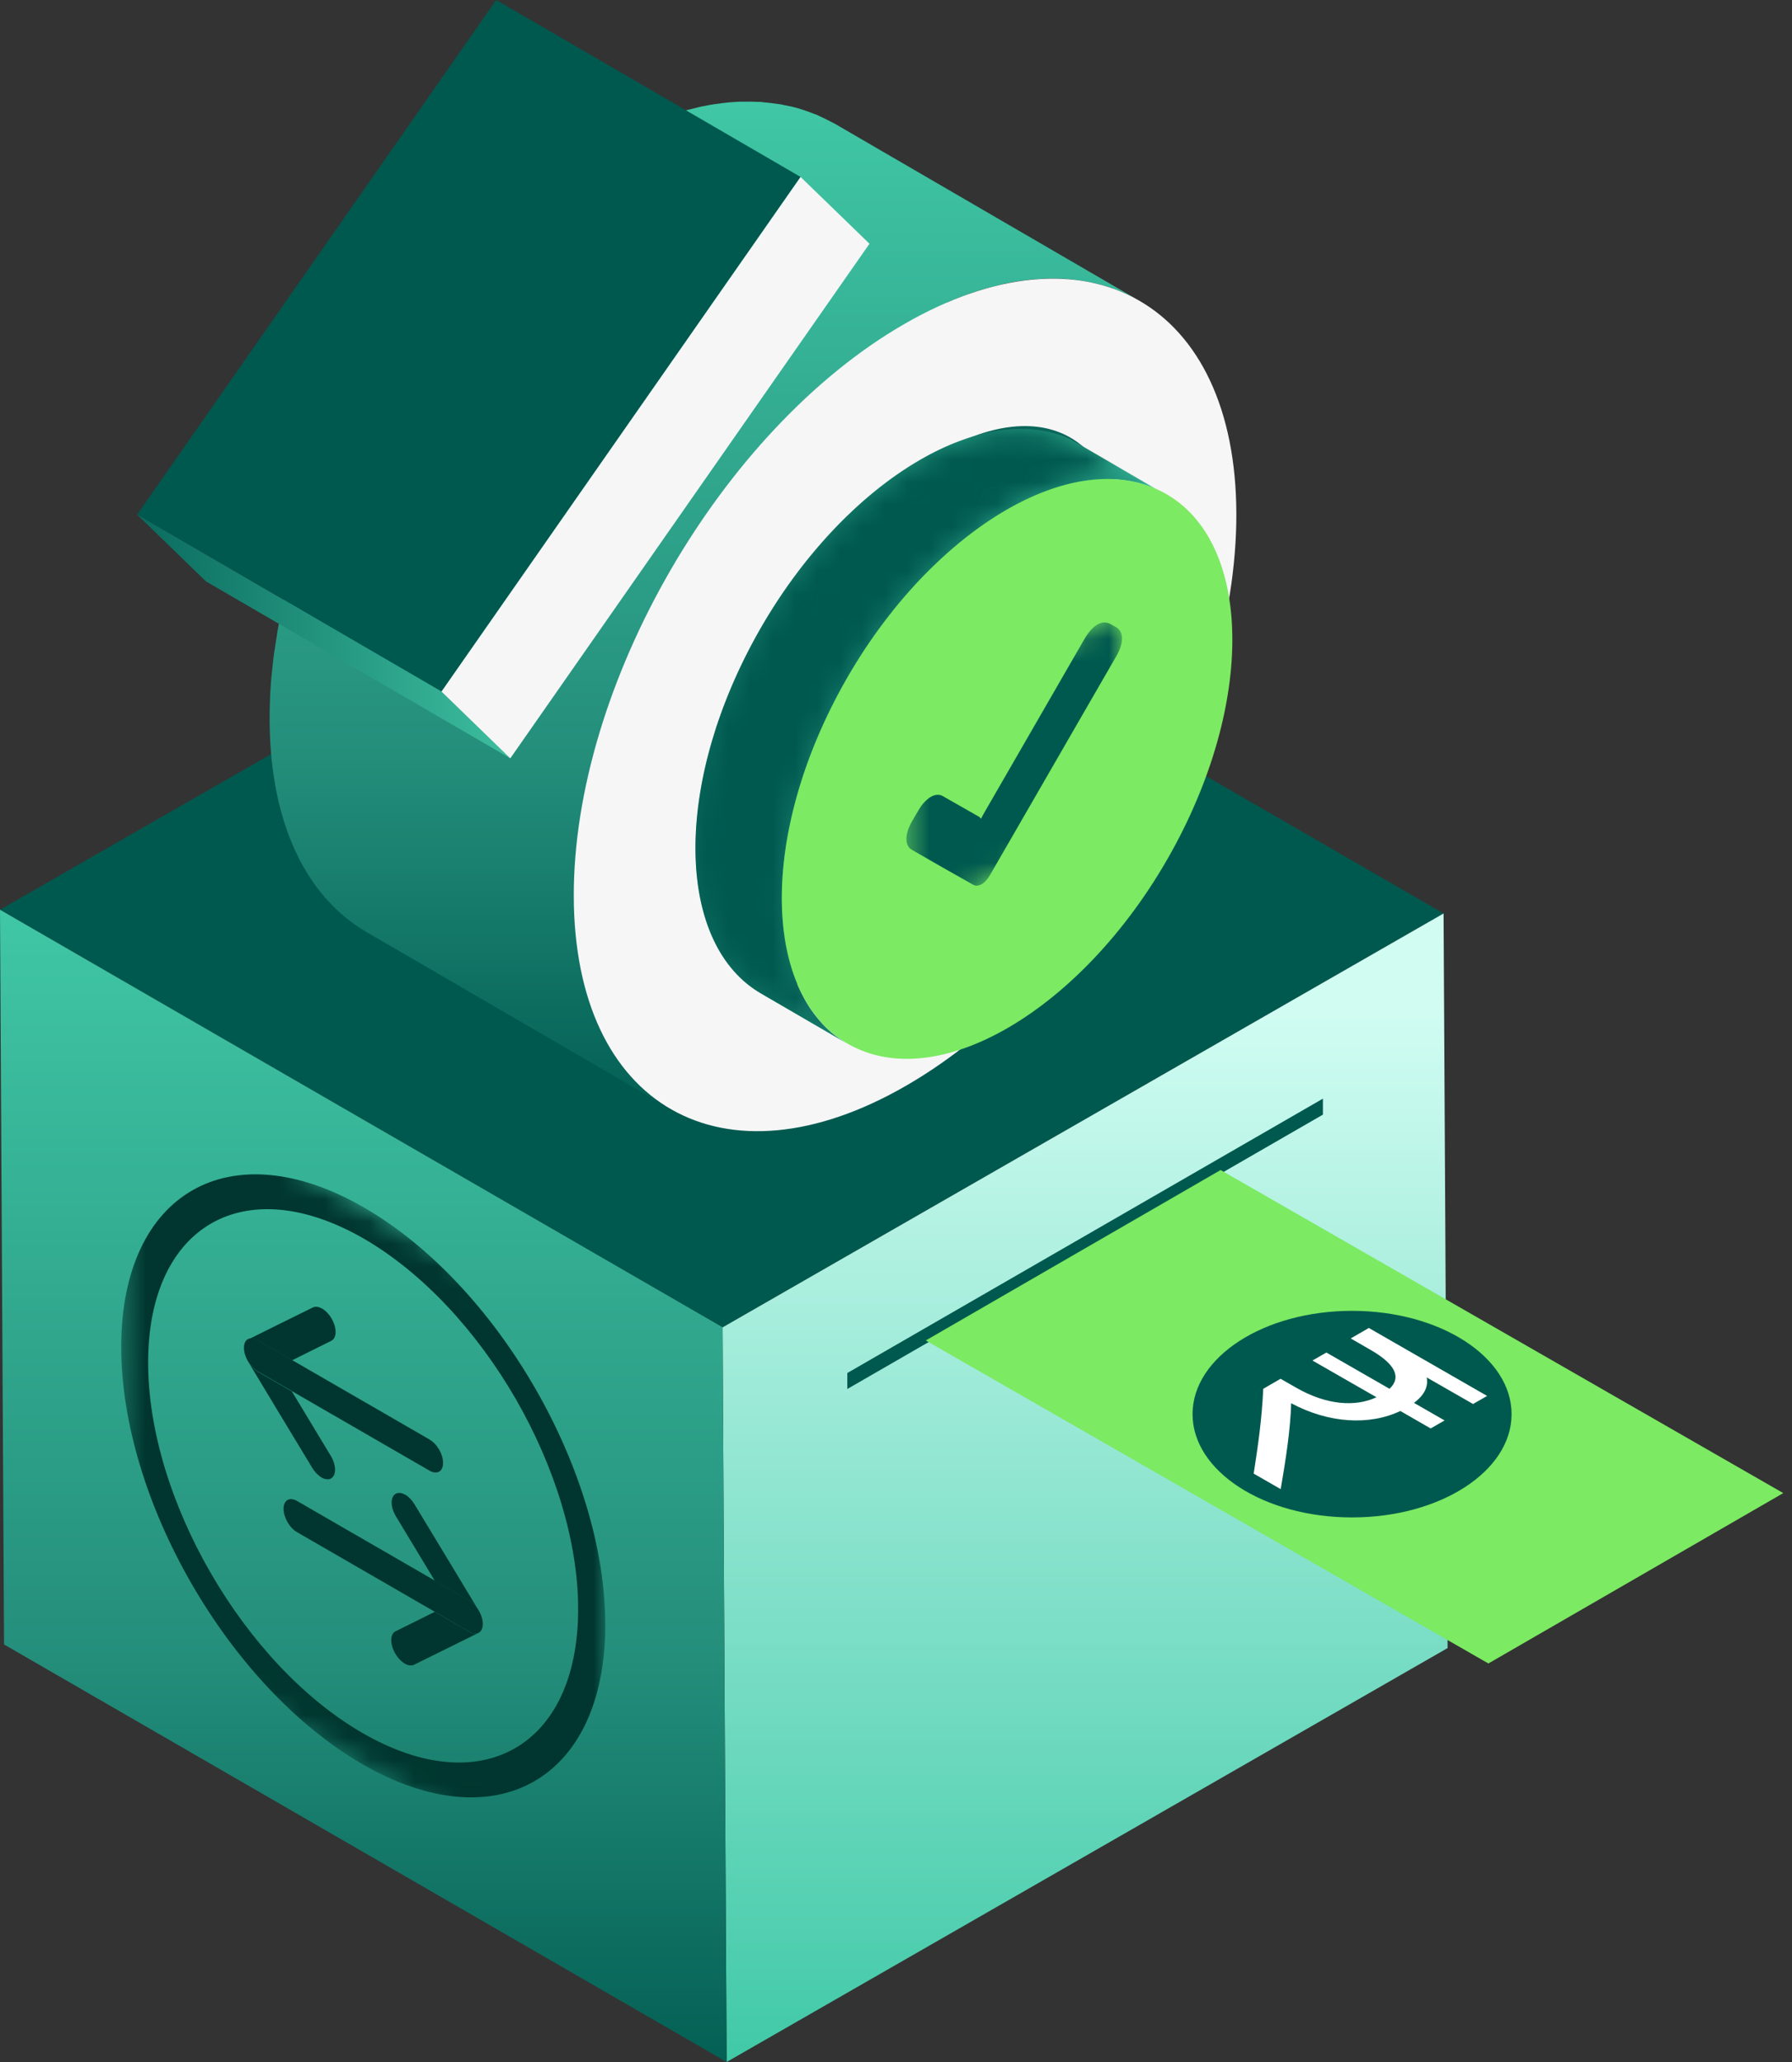 <svg width="80" height="92" viewBox="0 0 80 92" fill="none" xmlns="http://www.w3.org/2000/svg">
<rect x="0" y="0" width="80" height="92" fill="#333333" stroke="none"/>
<g clip-path="url(#clip0_3009_54996)">
<path d="M32.258 59.224L0 40.589L32.188 22.121L64.446 40.755L32.258 59.224Z" fill="#00594F"/>
<path d="M64.445 40.756L64.626 73.531L32.439 92L32.258 59.224L64.445 40.756Z" fill="url(#paint0_linear_3009_54996)"/>
<path d="M32.439 92L0.181 73.371L0 40.59L32.258 59.219L32.439 91.995V92Z" fill="url(#paint1_linear_3009_54996)"/>
<path d="M52.918 28.585C52.943 28.434 52.963 28.288 52.983 28.137C52.993 28.067 53.008 27.997 53.013 27.926C53.013 27.906 53.013 27.891 53.018 27.871C53.058 27.554 53.089 27.238 53.109 26.926C53.109 26.861 53.119 26.791 53.119 26.725C53.139 26.404 53.149 26.082 53.149 25.765C53.144 23.805 52.752 22.172 52.058 20.916C51.52 19.936 50.797 19.187 49.928 18.68L29.082 6.568C31.062 7.719 32.293 10.166 32.303 13.649C32.303 13.966 32.293 14.287 32.273 14.609C32.273 14.674 32.268 14.745 32.263 14.81C32.243 15.122 32.213 15.438 32.173 15.755C32.163 15.84 32.148 15.931 32.138 16.021C32.117 16.167 32.097 16.318 32.072 16.468C32.057 16.569 32.037 16.669 32.017 16.77C31.992 16.916 31.962 17.056 31.931 17.202C31.916 17.282 31.896 17.363 31.881 17.443C31.801 17.81 31.71 18.177 31.61 18.544C31.595 18.604 31.575 18.665 31.56 18.73C31.469 19.046 31.374 19.363 31.268 19.68C31.258 19.705 31.253 19.73 31.243 19.755C31.142 20.062 31.027 20.368 30.911 20.675C30.881 20.75 30.851 20.83 30.821 20.906C30.72 21.162 30.615 21.418 30.509 21.675C30.489 21.715 30.474 21.76 30.454 21.8C30.328 22.087 30.203 22.368 30.067 22.65C30.032 22.725 29.997 22.795 29.962 22.866C29.851 23.087 29.74 23.308 29.625 23.529C29.59 23.599 29.555 23.665 29.519 23.735C29.374 24.012 29.218 24.283 29.062 24.554C29.032 24.605 29.002 24.655 28.972 24.705C28.831 24.941 28.69 25.177 28.544 25.409C28.499 25.479 28.459 25.544 28.414 25.615C28.233 25.896 28.047 26.172 27.856 26.449C27.826 26.489 27.796 26.529 27.77 26.57C27.57 26.851 27.369 27.127 27.157 27.399C27.127 27.434 27.102 27.474 27.072 27.509C26.811 27.846 26.539 28.178 26.263 28.494C26.223 28.539 26.188 28.585 26.152 28.625C25.986 28.816 25.816 29.002 25.645 29.183C25.63 29.198 25.615 29.213 25.605 29.228C25.419 29.424 25.233 29.615 25.042 29.806C25.002 29.846 24.961 29.881 24.921 29.921C24.675 30.163 24.424 30.399 24.167 30.62C24.142 30.64 24.117 30.665 24.097 30.685C23.831 30.916 23.564 31.137 23.293 31.354C23.243 31.394 23.187 31.434 23.137 31.474C22.871 31.68 22.599 31.876 22.323 32.062C22.273 32.097 22.222 32.127 22.177 32.158C21.891 32.349 21.599 32.535 21.308 32.706C21.072 32.841 20.84 32.967 20.609 33.082C20.544 33.117 20.479 33.148 20.408 33.178C20.232 33.263 20.056 33.344 19.881 33.419C19.82 33.444 19.755 33.474 19.695 33.499C19.529 33.565 19.368 33.63 19.202 33.685C19.162 33.7 19.122 33.716 19.087 33.731C18.886 33.801 18.685 33.861 18.489 33.917C18.373 33.947 18.257 33.977 18.147 34.002C18.092 34.017 18.036 34.032 17.986 34.042C17.82 34.077 17.649 34.108 17.488 34.133C17.237 34.173 16.991 34.193 16.75 34.208C16.7 34.208 16.654 34.213 16.604 34.218C16.388 34.228 16.172 34.223 15.966 34.213C15.931 34.213 15.89 34.208 15.855 34.203C15.684 34.188 15.519 34.173 15.358 34.143C15.307 34.133 15.257 34.128 15.207 34.118C15.021 34.082 14.835 34.042 14.654 33.992C14.644 33.992 14.639 33.987 14.629 33.982C14.458 33.932 14.292 33.871 14.132 33.806C14.086 33.786 14.036 33.766 13.991 33.746C13.85 33.685 13.714 33.62 13.584 33.545C13.539 33.52 13.493 33.499 13.453 33.474L34.309 45.596C34.309 45.596 34.349 45.621 34.369 45.631C34.394 45.646 34.419 45.656 34.439 45.666C34.57 45.736 34.706 45.802 34.846 45.867C34.871 45.877 34.897 45.892 34.922 45.902C34.942 45.912 34.967 45.917 34.987 45.927C35.148 45.993 35.314 46.053 35.484 46.103C35.495 46.103 35.5 46.108 35.51 46.113C35.691 46.163 35.871 46.204 36.062 46.239C36.083 46.239 36.103 46.249 36.128 46.254C36.158 46.254 36.188 46.259 36.218 46.264C36.384 46.289 36.55 46.309 36.716 46.324C36.741 46.324 36.771 46.334 36.796 46.334C36.806 46.334 36.816 46.334 36.826 46.334C37.037 46.344 37.248 46.349 37.465 46.339C37.485 46.339 37.505 46.339 37.525 46.339C37.55 46.339 37.58 46.334 37.61 46.329C37.851 46.314 38.098 46.294 38.349 46.254C38.515 46.229 38.681 46.199 38.846 46.163C38.902 46.153 38.957 46.138 39.007 46.123C39.113 46.098 39.213 46.078 39.319 46.048C39.329 46.048 39.339 46.043 39.349 46.038C39.545 45.983 39.746 45.922 39.947 45.852C39.987 45.837 40.027 45.822 40.063 45.807C40.223 45.746 40.389 45.686 40.555 45.621C40.575 45.611 40.595 45.606 40.62 45.596C40.661 45.581 40.701 45.555 40.741 45.54C40.917 45.465 41.093 45.385 41.269 45.299C41.334 45.269 41.399 45.234 41.47 45.204C41.701 45.088 41.937 44.962 42.168 44.827C42.46 44.656 42.751 44.475 43.038 44.279C43.088 44.244 43.138 44.214 43.183 44.184C43.46 43.998 43.726 43.801 43.998 43.596C44.048 43.555 44.103 43.515 44.153 43.475C44.425 43.259 44.696 43.043 44.957 42.806C44.983 42.786 45.003 42.761 45.028 42.741C45.284 42.515 45.535 42.279 45.782 42.038C45.807 42.013 45.832 41.992 45.857 41.967C45.872 41.952 45.887 41.937 45.902 41.922C46.093 41.731 46.279 41.54 46.465 41.344C46.48 41.329 46.49 41.314 46.505 41.304C46.676 41.118 46.847 40.932 47.013 40.741C47.028 40.721 47.048 40.706 47.063 40.686C47.083 40.661 47.103 40.636 47.123 40.61C47.4 40.289 47.671 39.962 47.932 39.62C47.942 39.61 47.947 39.6 47.958 39.59C47.978 39.565 47.998 39.535 48.018 39.51C48.229 39.239 48.43 38.957 48.631 38.676C48.651 38.651 48.671 38.62 48.691 38.595C48.701 38.585 48.706 38.57 48.716 38.555C48.907 38.279 49.093 38.002 49.274 37.721C49.294 37.696 49.309 37.666 49.33 37.64C49.355 37.6 49.38 37.56 49.405 37.52C49.551 37.289 49.696 37.052 49.837 36.816C49.857 36.781 49.882 36.746 49.902 36.711C49.912 36.696 49.917 36.686 49.928 36.67C50.083 36.399 50.239 36.123 50.385 35.851C50.395 35.826 50.41 35.806 50.425 35.786C50.45 35.741 50.47 35.696 50.495 35.65C50.611 35.429 50.721 35.208 50.832 34.987C50.852 34.942 50.877 34.897 50.902 34.851C50.917 34.826 50.928 34.796 50.938 34.771C51.073 34.489 51.204 34.208 51.325 33.922C51.325 33.912 51.335 33.901 51.34 33.892C51.355 33.861 51.365 33.826 51.38 33.796C51.49 33.54 51.596 33.283 51.696 33.027C51.712 32.987 51.732 32.942 51.747 32.901C51.762 32.866 51.772 32.831 51.782 32.796C51.897 32.489 52.008 32.183 52.114 31.876C52.114 31.871 52.114 31.866 52.119 31.856C52.124 31.836 52.129 31.816 52.134 31.801C52.239 31.484 52.335 31.168 52.425 30.851C52.435 30.811 52.45 30.771 52.46 30.73C52.465 30.71 52.47 30.685 52.475 30.665C52.576 30.298 52.666 29.931 52.747 29.565C52.752 29.529 52.762 29.499 52.772 29.464C52.782 29.419 52.792 29.369 52.797 29.323C52.827 29.178 52.852 29.037 52.882 28.891C52.903 28.791 52.918 28.69 52.938 28.59L52.918 28.585Z" fill="url(#paint2_linear_3009_54996)"/>
<path d="M42.269 13.503C42.349 13.467 42.435 13.432 42.515 13.397C42.736 13.307 42.957 13.226 43.173 13.146C43.224 13.126 43.279 13.105 43.329 13.085C43.596 12.995 43.862 12.91 44.128 12.839C44.284 12.799 44.435 12.759 44.586 12.724C44.656 12.709 44.731 12.688 44.802 12.668C45.028 12.618 45.249 12.578 45.47 12.543C45.475 12.543 45.48 12.543 45.49 12.543C45.696 12.512 45.897 12.487 46.093 12.467C46.159 12.462 46.224 12.457 46.289 12.452C46.435 12.442 46.576 12.432 46.716 12.427C46.777 12.427 46.842 12.427 46.902 12.427C47.048 12.427 47.194 12.427 47.34 12.432C47.39 12.432 47.44 12.432 47.49 12.437C47.546 12.437 47.601 12.447 47.656 12.452C47.882 12.467 48.103 12.498 48.325 12.533C48.395 12.543 48.46 12.553 48.531 12.568C48.782 12.613 49.028 12.668 49.269 12.739C49.279 12.739 49.289 12.749 49.304 12.749C49.531 12.814 49.752 12.895 49.968 12.985C50.033 13.01 50.093 13.04 50.159 13.065C50.345 13.146 50.526 13.236 50.702 13.332C50.762 13.362 50.822 13.392 50.877 13.427L37.289 5.532C37.264 5.517 37.233 5.502 37.208 5.487C37.178 5.472 37.143 5.457 37.113 5.442C36.937 5.346 36.756 5.256 36.57 5.175C36.535 5.16 36.505 5.14 36.47 5.125C36.44 5.115 36.409 5.105 36.384 5.095C36.168 5.01 35.947 4.929 35.721 4.859C35.711 4.859 35.701 4.854 35.696 4.849C35.696 4.849 35.696 4.849 35.691 4.849C35.45 4.778 35.203 4.723 34.952 4.678C34.922 4.673 34.897 4.663 34.867 4.658C34.826 4.653 34.786 4.648 34.746 4.643C34.53 4.608 34.304 4.582 34.078 4.562C34.042 4.562 34.007 4.552 33.972 4.547C33.952 4.547 33.932 4.547 33.912 4.547C33.861 4.547 33.811 4.547 33.761 4.542C33.615 4.537 33.469 4.532 33.324 4.537C33.263 4.537 33.198 4.537 33.138 4.537C33.087 4.537 33.042 4.537 32.992 4.537C32.902 4.537 32.806 4.552 32.711 4.557C32.645 4.557 32.58 4.567 32.515 4.572C32.314 4.593 32.113 4.613 31.912 4.648C31.907 4.648 31.896 4.648 31.892 4.648C31.67 4.683 31.449 4.723 31.223 4.773C31.153 4.789 31.077 4.809 31.007 4.829C30.871 4.859 30.731 4.894 30.59 4.929C30.575 4.929 30.56 4.939 30.55 4.944C30.288 5.015 30.022 5.1 29.751 5.191C29.7 5.211 29.645 5.231 29.595 5.251C29.379 5.326 29.158 5.412 28.937 5.502C28.906 5.512 28.881 5.522 28.851 5.537C28.796 5.557 28.746 5.588 28.69 5.613C28.459 5.713 28.223 5.819 27.987 5.934C27.896 5.98 27.811 6.02 27.72 6.065C27.409 6.221 27.097 6.387 26.781 6.567C26.781 6.567 26.781 6.567 26.776 6.567C26.539 6.703 26.308 6.849 26.072 6.995C25.997 7.045 25.921 7.095 25.841 7.145C25.68 7.251 25.524 7.351 25.369 7.462C25.278 7.522 25.193 7.583 25.102 7.648C24.956 7.753 24.811 7.854 24.665 7.965C24.575 8.03 24.489 8.095 24.399 8.166C24.253 8.276 24.107 8.392 23.966 8.502C23.881 8.568 23.801 8.633 23.715 8.703C23.554 8.834 23.393 8.97 23.238 9.105C23.177 9.161 23.112 9.211 23.052 9.266C22.831 9.457 22.615 9.653 22.398 9.854C22.353 9.899 22.303 9.945 22.258 9.99C22.117 10.126 21.971 10.261 21.831 10.397C21.811 10.417 21.79 10.437 21.77 10.457C21.514 10.708 21.263 10.97 21.017 11.231C20.996 11.251 20.981 11.271 20.966 11.291C20.735 11.538 20.509 11.789 20.283 12.045C20.263 12.07 20.238 12.095 20.218 12.121C20.192 12.151 20.167 12.186 20.137 12.216C19.765 12.648 19.403 13.085 19.052 13.538C19.041 13.553 19.026 13.563 19.016 13.578C18.986 13.613 18.961 13.653 18.931 13.694C18.65 14.055 18.378 14.427 18.112 14.804C18.087 14.839 18.057 14.874 18.031 14.915C18.021 14.93 18.006 14.95 17.996 14.965C17.74 15.332 17.489 15.704 17.247 16.081C17.222 16.116 17.197 16.151 17.177 16.191C17.142 16.246 17.112 16.302 17.077 16.357C16.881 16.663 16.69 16.975 16.504 17.292C16.474 17.342 16.443 17.392 16.413 17.442C16.403 17.463 16.393 17.483 16.383 17.498C16.172 17.86 15.971 18.226 15.77 18.598C15.755 18.628 15.735 18.659 15.72 18.689C15.69 18.749 15.659 18.809 15.624 18.875C15.469 19.166 15.323 19.463 15.177 19.759C15.147 19.825 15.112 19.885 15.082 19.95C15.061 19.99 15.046 20.026 15.031 20.066C14.85 20.443 14.68 20.82 14.514 21.196C14.509 21.206 14.504 21.222 14.499 21.232C14.479 21.272 14.463 21.317 14.448 21.357C14.303 21.699 14.162 22.046 14.026 22.387C14.006 22.443 13.981 22.498 13.956 22.553C13.936 22.599 13.926 22.649 13.906 22.694C13.75 23.106 13.599 23.513 13.463 23.925C13.463 23.93 13.458 23.94 13.453 23.945C13.443 23.971 13.438 23.991 13.433 24.016C13.293 24.443 13.162 24.87 13.041 25.297C13.026 25.347 13.006 25.403 12.996 25.453C12.981 25.503 12.971 25.548 12.956 25.599C12.921 25.729 12.885 25.855 12.855 25.986C12.81 26.157 12.77 26.327 12.73 26.493C12.7 26.619 12.669 26.744 12.644 26.875C12.624 26.966 12.599 27.056 12.584 27.151C12.569 27.217 12.559 27.282 12.544 27.348C12.504 27.538 12.468 27.73 12.433 27.915C12.408 28.051 12.383 28.187 12.363 28.328C12.333 28.523 12.303 28.72 12.272 28.916C12.257 29.011 12.242 29.106 12.227 29.202C12.222 29.242 12.217 29.282 12.212 29.323C12.202 29.413 12.192 29.503 12.182 29.589C12.162 29.78 12.142 29.971 12.122 30.162C12.111 30.257 12.107 30.358 12.096 30.453C12.081 30.644 12.071 30.84 12.061 31.031C12.061 31.117 12.051 31.197 12.051 31.282C12.041 31.554 12.036 31.825 12.036 32.096C12.046 36.172 13.308 39.192 15.403 40.916C15.554 41.042 15.705 41.157 15.866 41.268C16.021 41.378 16.187 41.479 16.353 41.58L29.942 49.474C28.781 48.801 27.811 47.791 27.092 46.484C26.987 46.298 26.891 46.102 26.796 45.906C26.61 45.509 26.444 45.082 26.298 44.64C26.152 44.198 26.032 43.72 25.936 43.228C25.881 42.956 25.836 42.675 25.796 42.383C25.69 41.635 25.635 40.836 25.63 39.996C25.63 39.725 25.635 39.454 25.645 39.182C25.645 39.097 25.655 39.011 25.655 38.926C25.665 38.735 25.675 38.544 25.69 38.353C25.695 38.258 25.705 38.157 25.715 38.062C25.73 37.871 25.75 37.685 25.77 37.494C25.781 37.403 25.791 37.313 25.801 37.222C25.816 37.087 25.836 36.951 25.856 36.82C25.886 36.624 25.911 36.428 25.946 36.227C25.966 36.092 25.992 35.956 26.017 35.82C26.052 35.629 26.087 35.438 26.127 35.248C26.157 35.092 26.193 34.936 26.228 34.78C26.258 34.654 26.283 34.524 26.313 34.398C26.354 34.227 26.399 34.056 26.439 33.886C26.469 33.76 26.504 33.634 26.539 33.509C26.57 33.403 26.6 33.298 26.63 33.197C26.75 32.77 26.881 32.343 27.022 31.921C27.032 31.89 27.042 31.86 27.052 31.835C27.188 31.423 27.338 31.011 27.494 30.599C27.535 30.498 27.57 30.398 27.61 30.297C27.745 29.951 27.886 29.604 28.032 29.257C28.052 29.207 28.077 29.152 28.097 29.101C28.263 28.72 28.439 28.343 28.615 27.966C28.66 27.865 28.71 27.77 28.761 27.669C28.906 27.373 29.057 27.076 29.213 26.78C29.258 26.689 29.308 26.599 29.354 26.508C29.55 26.136 29.756 25.77 29.967 25.408C30.007 25.342 30.047 25.272 30.087 25.207C30.273 24.89 30.464 24.578 30.66 24.267C30.715 24.177 30.776 24.086 30.831 23.996C31.072 23.619 31.324 23.242 31.58 22.875C31.62 22.82 31.655 22.769 31.695 22.714C31.962 22.337 32.238 21.965 32.515 21.604C32.555 21.553 32.59 21.503 32.63 21.453C32.982 21 33.344 20.563 33.711 20.136C33.761 20.076 33.811 20.015 33.867 19.955C34.093 19.699 34.319 19.448 34.55 19.196C34.565 19.181 34.58 19.161 34.6 19.146C34.846 18.88 35.098 18.623 35.354 18.372C35.52 18.206 35.691 18.046 35.856 17.885C35.897 17.845 35.937 17.804 35.977 17.769C36.193 17.568 36.409 17.372 36.63 17.176C36.691 17.126 36.751 17.076 36.811 17.025C36.972 16.885 37.138 16.749 37.299 16.613C37.379 16.548 37.46 16.483 37.545 16.417C37.691 16.302 37.837 16.186 37.982 16.076C38.068 16.01 38.158 15.945 38.244 15.88C38.389 15.769 38.535 15.664 38.681 15.563C38.766 15.503 38.852 15.442 38.942 15.382C39.103 15.271 39.264 15.166 39.425 15.06C39.5 15.01 39.57 14.965 39.646 14.915C39.882 14.764 40.118 14.623 40.359 14.482C40.676 14.302 40.987 14.136 41.299 13.98C41.389 13.935 41.48 13.895 41.565 13.849C41.802 13.734 42.038 13.628 42.269 13.528V13.503Z" fill="url(#paint3_linear_3009_54996)"/>
<path d="M49.747 30.459C47.867 36.595 43.535 41.756 38.771 44.108C33.248 46.831 29.64 43.389 30.726 36.399C31.374 32.233 33.54 27.755 36.349 24.242C36.635 23.886 36.922 23.544 37.218 23.207L49.742 30.459H49.747Z" fill="url(#paint4_linear_3009_54996)"/>
<path d="M40.359 14.463C48.531 9.744 55.169 13.528 55.194 22.915C55.219 32.298 48.626 43.725 40.455 48.439C32.283 53.158 25.64 49.374 25.615 39.992C25.59 30.604 32.183 19.181 40.359 14.463ZM38.937 43.057C44.003 40.559 48.918 33.343 49.913 26.941C50.908 20.528 47.606 17.367 42.54 19.865C37.475 22.363 32.555 29.579 31.56 35.991C30.565 42.399 33.872 45.555 38.937 43.057Z" fill="#F6F6F6"/>
<path d="M19.71 30.856L6.121 22.961L22.152 0L35.741 7.895L19.71 30.856Z" fill="#00594F"/>
<path d="M22.78 33.836L9.197 25.941L6.121 22.961L19.71 30.856L22.78 33.836Z" fill="url(#paint5_linear_3009_54996)"/>
<path d="M35.741 7.895L38.816 10.875L22.78 33.836L19.71 30.856L35.741 7.895Z" fill="#F6F6F6"/>
<path d="M59.059 49.731V49.018L37.826 61.26V61.973L59.059 49.731Z" fill="#00594F"/>
<path d="M79.608 66.616L54.491 52.203L41.329 59.807L66.446 74.219L79.613 66.616H79.608Z" fill="#7CEA62"/>
<path d="M60.36 67.703C64.295 67.703 67.481 65.642 67.481 63.095C67.481 60.547 64.295 58.486 60.36 58.486C56.425 58.486 53.239 60.547 53.239 63.095C53.239 65.642 56.425 67.703 60.36 67.703Z" fill="#00594F"/>
<path d="M66.385 62.285L65.762 62.642L63.692 61.456C63.767 61.833 63.621 62.22 63.124 62.592L64.491 63.376L63.868 63.733L62.516 62.954C61.119 63.617 59.295 63.496 57.641 62.607C57.611 63.753 57.405 65.1 57.174 66.441L55.968 65.748C56.159 64.512 56.33 63.361 56.395 61.964L57.169 61.517L57.862 61.913C59.214 62.692 60.506 62.783 61.45 62.341L58.591 60.702L59.214 60.346L62.033 61.964C62.581 61.446 62.275 60.853 61.189 60.23L60.3 59.717L61.109 59.25L66.385 62.28V62.285Z" fill="white"/>
<mask id="mask0_3009_54996" style="mask-type:luminance" maskUnits="userSpaceOnUse" x="47" y="19" width="6" height="4">
<path d="M48.239 19.824L52.088 22.061C51.933 21.97 51.767 21.885 51.601 21.814L47.752 19.578C47.922 19.654 48.083 19.734 48.239 19.824Z" fill="white"/>
</mask>
<g mask="url(#mask0_3009_54996)">
<path d="M51.601 21.809L47.752 19.572C47.902 19.638 48.048 19.713 48.189 19.788L52.038 22.025C51.897 21.944 51.752 21.874 51.601 21.809Z" fill="#888888"/>
<path d="M52.038 22.029L48.188 19.793C48.188 19.793 48.224 19.813 48.244 19.823L52.093 22.059C52.093 22.059 52.058 22.039 52.038 22.029Z" fill="#848484"/>
</g>
<path d="M37.821 46.565L33.972 44.328C30.263 42.172 30.032 35.383 33.555 28.755C35.535 25.031 38.299 22.121 41.073 20.518C43.445 19.146 45.827 18.734 47.746 19.578L51.596 21.814C49.676 20.97 47.294 21.387 44.922 22.754C42.143 24.357 39.384 27.267 37.404 30.991C33.881 37.619 34.112 44.409 37.821 46.565Z" fill="url(#paint6_linear_3009_54996)"/>
<mask id="mask1_3009_54996" style="mask-type:luminance" maskUnits="userSpaceOnUse" x="31" y="19" width="21" height="28">
<path d="M37.821 46.565L33.972 44.328C30.263 42.172 30.032 35.383 33.555 28.755C35.535 25.031 38.299 22.121 41.073 20.518C43.445 19.146 45.827 18.734 47.746 19.578L51.596 21.814C49.676 20.97 47.294 21.387 44.922 22.754C42.143 24.357 39.384 27.267 37.404 30.991C33.881 37.619 34.112 44.409 37.821 46.565Z" fill="white"/>
</mask>
<g mask="url(#mask1_3009_54996)">
<path d="M47.752 19.574C47.721 19.564 47.696 19.549 47.666 19.539C47.49 19.463 47.314 19.403 47.133 19.348C46.947 19.293 46.762 19.252 46.571 19.217C46.375 19.182 46.174 19.157 45.968 19.147C45.752 19.132 45.53 19.132 45.309 19.142C45.063 19.152 44.817 19.177 44.566 19.217C44.274 19.262 43.977 19.323 43.676 19.408C43.289 19.514 42.897 19.649 42.505 19.81C42.033 20.006 41.555 20.242 41.078 20.519C39.927 21.182 38.781 22.072 37.691 23.147C37.319 23.514 36.952 23.906 36.595 24.318C36.324 24.63 36.053 24.956 35.791 25.293C35.565 25.584 35.344 25.886 35.128 26.192C34.932 26.474 34.736 26.76 34.55 27.057C34.374 27.333 34.198 27.62 34.032 27.906C33.871 28.183 33.716 28.464 33.56 28.75C33.56 28.75 33.56 28.75 33.56 28.755C33.409 29.042 33.263 29.328 33.128 29.61C32.987 29.901 32.851 30.193 32.726 30.484C32.595 30.786 32.474 31.087 32.359 31.384C32.238 31.7 32.123 32.017 32.017 32.328C31.901 32.67 31.801 33.012 31.706 33.354C31.6 33.741 31.505 34.127 31.424 34.509C31.324 34.987 31.243 35.459 31.183 35.922C30.685 39.766 31.64 42.967 33.982 44.324L37.831 46.56C35.495 45.203 34.535 41.997 35.032 38.158C35.093 37.696 35.173 37.228 35.273 36.746C35.354 36.364 35.449 35.982 35.555 35.59C35.65 35.253 35.751 34.911 35.867 34.565C35.972 34.248 36.083 33.937 36.208 33.62C36.324 33.318 36.444 33.022 36.575 32.72C36.701 32.429 36.836 32.138 36.977 31.846C37.113 31.559 37.258 31.273 37.409 30.992C37.409 30.992 37.409 30.992 37.409 30.987C37.56 30.7 37.721 30.419 37.882 30.142C38.053 29.856 38.223 29.57 38.399 29.293C38.585 28.997 38.781 28.71 38.977 28.429C39.193 28.122 39.414 27.821 39.641 27.529C39.902 27.192 40.168 26.866 40.445 26.554C40.801 26.142 41.168 25.75 41.54 25.383C42.631 24.308 43.776 23.418 44.927 22.755C45.405 22.479 45.882 22.242 46.355 22.047C46.746 21.886 47.139 21.75 47.525 21.644C47.827 21.564 48.118 21.499 48.415 21.453C48.666 21.413 48.913 21.388 49.159 21.378C49.38 21.368 49.601 21.368 49.817 21.383C50.023 21.398 50.224 21.418 50.42 21.453C50.611 21.489 50.797 21.529 50.983 21.584C51.164 21.639 51.345 21.7 51.516 21.775C51.546 21.785 51.571 21.8 51.601 21.81L47.752 19.574Z" fill="#00594F"/>
</g>
<path d="M51.601 21.809C55.772 23.638 56.179 30.724 52.505 37.629C50.525 41.352 47.761 44.262 44.987 45.865C42.615 47.237 40.233 47.649 38.314 46.805C34.148 44.976 33.74 37.89 37.409 30.985C39.389 27.261 42.153 24.351 44.927 22.748C47.299 21.376 49.681 20.964 51.601 21.809Z" fill="#7CEA62"/>
<mask id="mask2_3009_54996" style="mask-type:luminance" maskUnits="userSpaceOnUse" x="40" y="27" width="11" height="15">
<path d="M40.474 41.385L40.449 32.796L50.078 27.238L50.098 35.827L40.474 41.385Z" fill="white"/>
</mask>
<g mask="url(#mask2_3009_54996)">
<path d="M48.987 27.867C48.791 27.983 48.59 28.204 48.404 28.526C46.907 31.119 45.409 33.717 43.912 36.31C43.877 36.365 43.851 36.425 43.796 36.531C43.756 36.491 43.736 36.456 43.706 36.441C43.163 36.134 42.625 35.822 42.082 35.516C41.927 35.43 41.736 35.445 41.55 35.556C41.364 35.667 41.173 35.862 41.017 36.129C40.911 36.305 40.811 36.486 40.705 36.662C40.384 37.23 40.384 37.732 40.711 37.918C41.62 38.441 42.53 38.963 43.449 39.476C43.51 39.506 43.58 39.526 43.66 39.511C43.716 39.501 43.771 39.481 43.826 39.451C43.972 39.365 44.098 39.215 44.213 39.014C45.62 36.576 47.027 34.134 48.44 31.692C48.907 30.887 49.369 30.083 49.837 29.274C50.178 28.681 50.173 28.189 49.832 27.988C49.751 27.942 49.671 27.897 49.585 27.847C49.394 27.741 49.198 27.747 48.997 27.862" fill="#00594F"/>
</g>
<mask id="mask3_3009_54996" style="mask-type:luminance" maskUnits="userSpaceOnUse" x="5" y="47" width="23" height="38">
<path d="M5.377 72.477L5.447 47.637L27.062 60.115L26.991 84.955L5.377 72.477Z" fill="white"/>
</mask>
<g mask="url(#mask3_3009_54996)">
<path d="M16.252 53.877C10.282 50.43 5.432 53.199 5.412 60.054C5.392 66.908 10.216 75.266 16.182 78.713C22.152 82.155 27.001 79.391 27.021 72.532L26.418 72.185L25.81 71.833C25.8 74.884 24.72 77.014 22.976 78.009C21.232 79.004 18.835 78.854 16.182 77.321C13.528 75.788 11.136 73.175 9.402 70.175C7.669 67.175 6.603 63.803 6.613 60.752C6.623 57.707 7.704 55.571 9.448 54.576C11.191 53.586 13.588 53.737 16.242 55.264C18.895 56.802 21.287 59.415 23.021 62.41C24.75 65.411 25.82 68.788 25.81 71.833L26.418 72.185L27.021 72.532C27.041 65.672 22.217 57.32 16.252 53.877Z" fill="#00362F"/>
<path d="M11.096 60.783L12.508 63.125L13.94 65.492C14.056 65.683 14.206 65.834 14.352 65.919C14.513 66.015 14.674 66.03 14.794 65.954C15.021 65.804 15.011 65.361 14.769 64.959L13.342 62.597L13.03 62.08L11.498 61.195C11.347 61.105 11.206 60.959 11.101 60.793M14.377 58.386C14.232 58.301 14.081 58.276 13.965 58.336L12.528 59.044L11.111 59.748C11.216 59.703 11.357 59.723 11.508 59.808L13.04 60.693L13.352 60.537L14.789 59.823C15.036 59.703 15.046 59.271 14.819 58.858C14.699 58.642 14.538 58.477 14.377 58.381" fill="#00362F"/>
<path d="M19.182 64.23L13.03 60.677L11.498 59.793C11.347 59.707 11.206 59.687 11.101 59.733C10.97 59.783 10.89 59.923 10.89 60.135C10.89 60.346 10.97 60.577 11.096 60.778C11.201 60.949 11.342 61.094 11.493 61.18L13.025 62.064L19.177 65.617C19.508 65.808 19.78 65.657 19.78 65.27C19.78 64.883 19.513 64.421 19.177 64.23" fill="#00362F"/>
<path d="M21.343 72.859C21.237 72.904 21.096 72.889 20.94 72.798L19.408 71.914L19.096 72.07L17.659 72.783C17.413 72.904 17.403 73.336 17.629 73.748C17.749 73.964 17.91 74.13 18.071 74.225C18.217 74.311 18.367 74.336 18.483 74.276L19.92 73.567L21.343 72.864M18.091 66.692C17.93 66.597 17.769 66.582 17.649 66.657C17.418 66.808 17.433 67.25 17.674 67.652L19.101 70.014L19.413 70.532L20.945 71.416C21.096 71.502 21.232 71.647 21.343 71.813L19.935 69.481L18.503 67.115C18.387 66.924 18.237 66.773 18.091 66.687" fill="#00362F"/>
<path d="M20.946 71.407L19.413 70.522L13.262 66.969C12.93 66.778 12.659 66.929 12.659 67.316C12.659 67.703 12.925 68.17 13.262 68.361L19.413 71.914L20.946 72.799C21.096 72.889 21.237 72.904 21.348 72.859C21.468 72.809 21.544 72.678 21.554 72.492C21.554 72.492 21.554 72.467 21.554 72.457C21.554 72.246 21.473 72.01 21.343 71.809C21.237 71.643 21.096 71.502 20.946 71.412" fill="#00362F"/>
</g>
</g>
<defs>
<linearGradient id="paint0_linear_3009_54996" x1="48.44" y1="92" x2="48.44" y2="40.756" gradientUnits="userSpaceOnUse">
<stop stop-color="#40C9A7"/>
<stop offset="0.91" stop-color="#D0FCF2"/>
</linearGradient>
<linearGradient id="paint1_linear_3009_54996" x1="16.217" y1="92" x2="16.217" y2="40.59" gradientUnits="userSpaceOnUse">
<stop stop-color="#036054"/>
<stop offset="0.35" stop-color="#248E7B"/>
<stop offset="1" stop-color="#40C7A5"/>
</linearGradient>
<linearGradient id="paint2_linear_3009_54996" x1="13.428" y1="26.454" x2="53.159" y2="26.454" gradientUnits="userSpaceOnUse">
<stop stop-color="#0A5047"/>
<stop offset="1" stop-color="#0A6B5E"/>
</linearGradient>
<linearGradient id="paint3_linear_3009_54996" x1="31.454" y1="49.474" x2="31.454" y2="4.537" gradientUnits="userSpaceOnUse">
<stop stop-color="#036054"/>
<stop offset="0.35" stop-color="#248E7B"/>
<stop offset="1" stop-color="#40C7A5"/>
</linearGradient>
<linearGradient id="paint4_linear_3009_54996" x1="30.726" y1="28.79" x2="46.48" y2="41.655" gradientUnits="userSpaceOnUse">
<stop stop-color="#3DBE9F"/>
<stop offset="1" stop-color="#0A6B5E"/>
</linearGradient>
<linearGradient id="paint5_linear_3009_54996" x1="6.121" y1="28.398" x2="22.78" y2="28.398" gradientUnits="userSpaceOnUse">
<stop stop-color="#0A6B5E"/>
<stop offset="1" stop-color="#3DBE9F"/>
</linearGradient>
<linearGradient id="paint6_linear_3009_54996" x1="31.047" y1="32.85" x2="51.601" y2="32.85" gradientUnits="userSpaceOnUse">
<stop stop-color="#0C6A5D"/>
<stop offset="1" stop-color="#3CC1A0"/>
</linearGradient>
<clipPath id="clip0_3009_54996">
<rect width="79.607" height="92" fill="white"/>
</clipPath>
</defs>
</svg>
